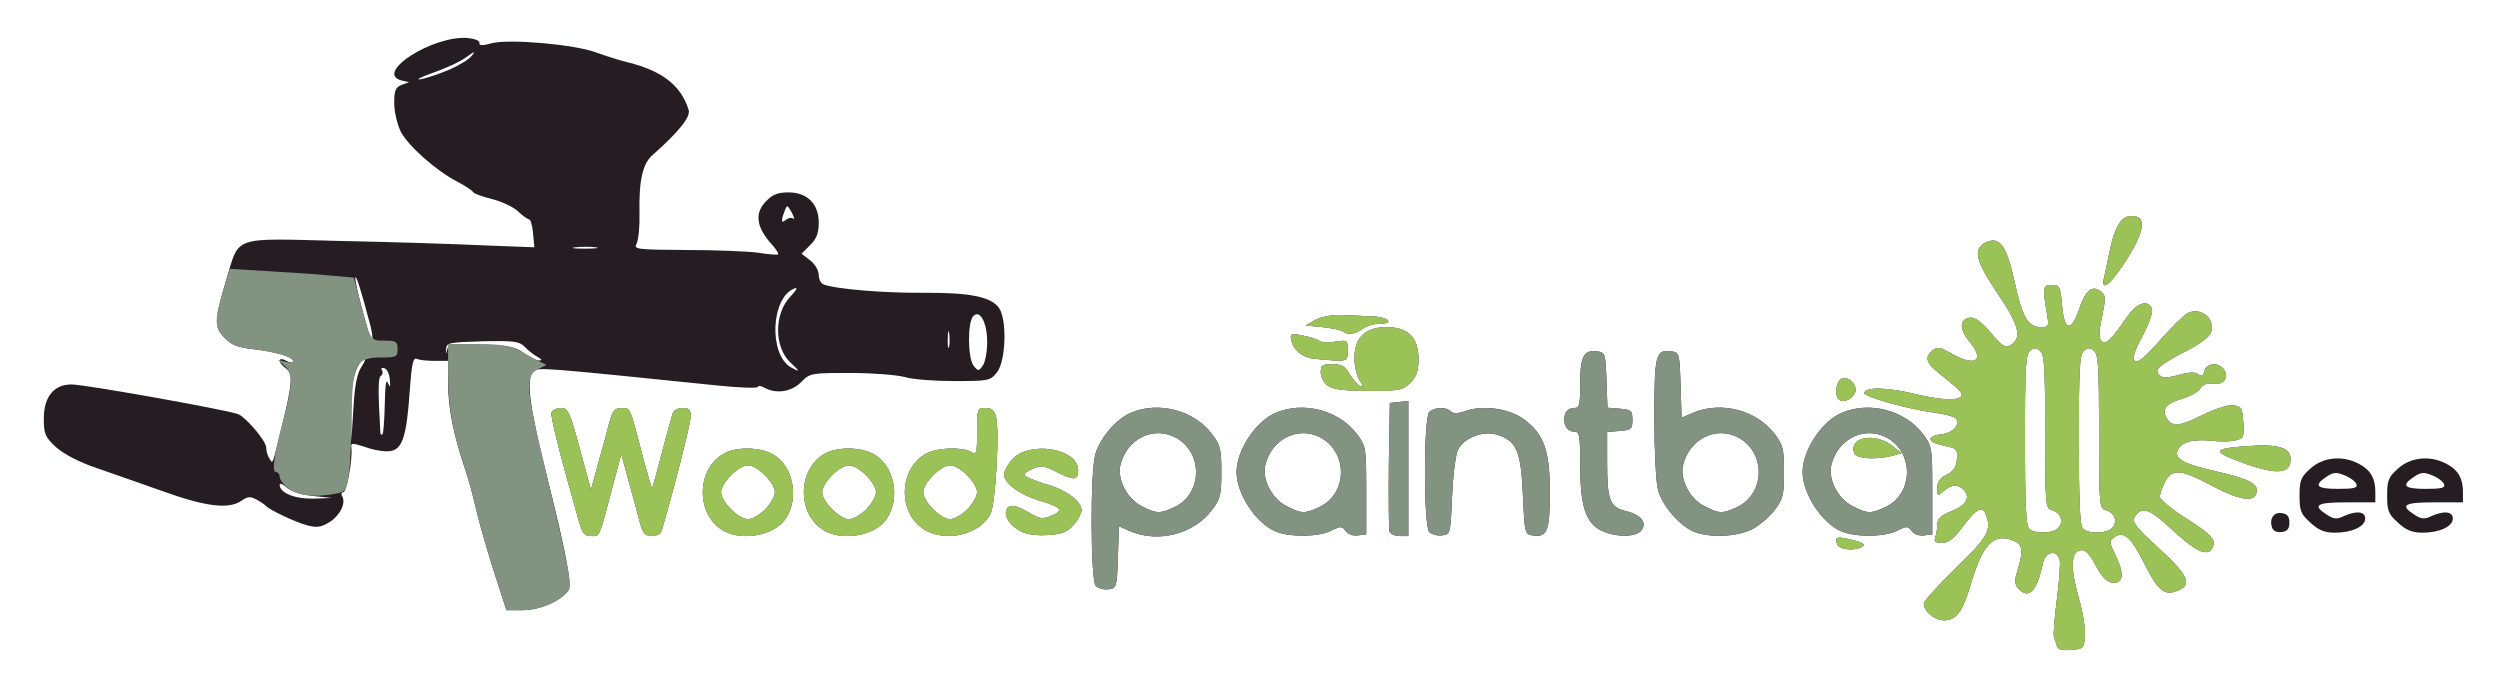 <?xml version="1.0" encoding="utf-8"?>
<!-- Generator: Adobe Illustrator 21.1.0, SVG Export Plug-In . SVG Version: 6.00 Build 0)  -->
<svg version="1.1" id="Layer_1" xmlns="http://www.w3.org/2000/svg" xmlns:xlink="http://www.w3.org/1999/xlink" x="0px" y="0px"
	 viewBox="0 0 742 202" style="enable-background:new 0 0 742 202;" xml:space="preserve">
<style type="text/css">
	.st0{fill:#251D22;}
	.st1{fill:#839382;}
	.st2{fill:#9BC256;}
</style>
<g id="layer101">
	<path class="st0" d="M610.5,191.7c-0.3-0.9-0.7-2.2-0.9-2.8c-0.2-0.7,0.2-5.7,0.9-11.1c0.7-5.4,1.1-10.6,0.8-11.7
		c-0.8-3-4.1-2.5-4.9,0.8c-1.8,8.4-4.1,11-7.1,8c-1.4-1.5-1.5-2.3-0.5-5.6c1.9-6.3,1.6-7.9-1.9-9.1c-5.5-1.9-8.7,1.8-12.2,13.9
		c-2.2,7.4-4.2,10-7.6,10c-2.9,0-6.1-2.6-6.1-5c0-0.7,4.3-5.4,9.5-10.5c9.5-9.2,10.7-11.3,8.9-15.9c-1-2.7-2.8-1.8-6.7,3.4
		c-2.8,3.8-4.4,5-6.3,5c-2,0-2.5-0.4-2-1.6c0.3-0.9,0.6-2.6,0.6-3.8c0-1.7,1-2.7,4-3.9c4.4-1.7,5.9-4,4-6.2c-1.6-2-3.9-1.9-6.2,0.2
		c-1.7,1.5-1.8,1.5-1.8-1c0-1.8,0.8-3,2.8-3.9c2-1,2.8-2.2,3-4.5c0.3-2.8,0-3.3-2.5-3.8c-4.5-1.1-5.3-1.4-5.3-2.4
		c0-0.5,1.4-1.1,3.1-1.3c3.5-0.3,6-3.1,4.3-4.8c-0.5-0.5-3.2-1.2-5.9-1.6c-7.6-0.9-21.5-4.8-21.2-5.9c0.6-1.8,6.7-1.7,15.8,0.5
		c11.2,2.6,16.1,1.5,11.2-2.4c-1-0.8-3.3-2.7-5-4.1c-3.7-3-4.1-4.6-1.7-6.6c1.4-1.1,2.2-1,5.5,0.9c7.3,4.2,10.2,2.1,5.3-3.7
		c-2.9-3.5-2.8-6.5,0.2-6.9c1.5-0.2,3.4,1.1,6.3,4.5c3.4,4,4.3,4.6,5.8,3.7c3.5-2.2,2.7-5.7-3.6-15.1c-6.8-10-7.7-13.6-3.6-15.5
		c4.1-1.8,6.1,1.1,8.5,12.1c2.2,10.2,3.9,13.1,7.8,13.1c2.3,0,2.4-0.2,1.7-4.2c-1.3-7.7-1.2-8.3,1.5-8.3c2.3,0,2.5,0.4,3,6
		c0.6,7.7,2.8,8.1,5.1,1.1c1.9-5.5,3.8-7.1,6.3-5.3c1.6,1.2,1.6,1.9,0.5,7.5c-1,4.5-1,6.5-0.2,7.3c1.3,1.3,2.7-0.1,7.4-6.8
		c3-4.5,6.4-5.7,7.6-2.7c0.3,0.9-0.9,4.4-2.8,8c-2.5,4.6-3.1,6.6-2.3,7.4c0.8,0.8,2.8-0.8,7.4-6c3.4-3.9,7.1-7.5,8.2-8.1
		c4.1-2.2,8.9,2.1,6.8,6.1c-0.6,1.1-3.6,3.3-6.8,4.9c-8.3,4.3-10,5.7-8.4,7.2c1,1.1,2.1,1.1,5.8,0.1c3.3-0.9,5-0.9,5.9-0.2
		c0.9,0.8,1.4,0.5,1.8-1c0.6-2.3,3.9-2.7,5.6-0.6c1.9,2.3,0.2,4.8-2.9,4.4c-1.9-0.3-3.1,0.2-3.9,1.3c-0.6,1-2.9,2.4-5.1,3
		c-5.2,1.6-6.5,3.1-5,5.8c1.5,2.9,4,2.6,11.1-1c3.5-1.7,7.2-2.9,8.7-2.7c2.4,0.3,2.7,0.7,3,5c0.3,4.4,0.1,4.8-2.3,5.4
		c-1.4,0.4-4.7,0.4-7.3,0.1c-5.3-0.6-9,0.5-9.9,2.9c-1,2.6,1.9,4.1,12.2,6.4c9.5,2.2,12.2,3.7,11.1,6.5c-0.9,2.5-5.3,1.7-13.2-2.5
		c-9.2-4.9-11.8-5.1-13.9-1c-0.8,1.6-1.5,3.6-1.5,4.4c0,0.7,3.6,3.7,8,6.5c5.8,3.6,8,5.6,8,7.1c0,1.1-0.6,2.3-1.4,2.6
		c-2.1,0.8-5-1-11.8-7.3c-6-5.5-8.2-6.2-10.2-3c-0.9,1.6,0.1,2.9,7.3,9.5c9,8.3,9.9,10.8,4.9,12.6c-3.6,1.3-5.5-0.5-9.7-8.9
		c-3.7-7.3-5.9-9.1-8.5-7.2c-1.7,1.2-1.6,1.6,0.5,5.9c2.5,5.2,2,8.1-1.3,7.6c-1.6-0.2-3.1-1.9-4.8-5.1c-1.9-3.5-3-4.7-4.5-4.5
		c-2.9,0.4-3.1,5.2-0.5,14.3c1.2,4.1,2,9.2,1.8,11.3c-0.3,3.5-0.5,3.7-4.1,4C612,193.1,610.8,192.8,610.5,191.7z M611,156.6
		c1.6-1.9,0.6-4.5-2-5.2c-1.9-0.5-2-1.4-2-23.3c0-19-0.2-23-1.5-24c-1.2-1-1.8-1-3,0c-1.3,1-1.5,5.3-1.5,26.4
		c0,18.3,0.3,25.5,1.2,26.4C603.9,158.6,609.5,158.4,611,156.6z M627,156.6c1.6-1.9,0.6-4.5-2-5.2c-1.9-0.5-2-1.4-2-23.3
		c0-19-0.2-23-1.5-24c-1.2-1-1.8-1-3,0c-1.3,1-1.5,5.3-1.5,26.4c0,18.3,0.3,25.5,1.2,26.4C619.9,158.6,625.5,158.4,627,156.6z"/>
	<path class="st0" d="M146.2,168.4c-2.2-7.1-4.5-15.2-5.1-18.1c-0.6-2.8-2-7.9-3.1-11.2c-3.4-10-5-18.1-5-25.2v-6.8h-3.9
		c-2.2,0-4.6-0.2-5.4-0.6c-1.1-0.4-1.5,1.4-2.1,9.6c-0.9,13.5-2.2,17.4-5.9,17.8c-1.6,0.2-4.8-0.3-7.2-1.2c-4.1-1.3-4.4-1.3-4.2,0.2
		c0.4,3.2-1.4,13.2-2.4,13.2c-0.6,0-0.7,0.5-0.4,1.1c1.3,2-0.5,5.7-3.6,7.7c-2.6,1.6-3.8,1.8-6.8,1c-3.6-1-11.2-4.6-12.1-5.7
		c-0.3-0.3-1.5-1.2-2.8-1.9c-1.9-1-2.6-1-4.5,0.3c-3.7,2.6-10.5,1.8-22.8-2.6c-6.3-2.2-15.3-5.4-20-7c-5.6-1.9-9.9-4.2-12.3-6.3
		c-3.2-3-3.6-3.9-3.6-8.5c0-6.4,3-10.1,8.2-10.1c4.1,0,47.6,7.8,49.7,8.9c2.7,1.5,8.1,8,8.1,9.8c0,1,0.4,2.5,1,3.3
		c1,1.7,0.7,2.6,3.9-10.5c2.9-12.1,3.1-14.7,0.9-16.3c-2.5-1.8-2.3-3.6,0.2-2.2c1.2,0.6,2,0.7,2,0.1c0-1.3-5.2-2.8-12.1-3.6
		c-4.4-0.5-6.2-1.2-8.3-3.4c-3.1-3.2-3-5.1,0.6-17.3c3.9-13,1.5-12.2,33.2-11.4c14.9,0.3,34.1,0.9,42.6,1.3l15.6,0.6l-0.4-4.2
		c-0.2-2.2-0.7-4.1-1.2-4.1c-0.4,0-1.9-1.1-3.3-2.4c-1.4-1.3-4.8-2.9-7.6-3.6c-2.8-0.7-5.4-1.6-5.7-2.1s-2.4-1.9-4.7-3.1
		c-6.1-3.1-14.6-10.6-16.8-14.9c-1-2.1-1.9-5.9-1.9-8.4c0-3.8,0.4-4.7,2.2-5.4l2.2-0.8l-2.2-0.5c-8.4-2.2,9.5-13.6,19.8-12.6
		c1.9,0.2,3.4,0.8,3.3,1.4c-0.2,0.9,0.9,0.9,3.8,0.1c5.2-1.3,24.7,0.4,30.9,2.8c2.5,0.9,6.8,2.3,9.7,3c10,2.5,15.6,7,17.7,14.1
		c0.6,2-3,6.5-10.6,13.2c-3.1,2.6-4.2,7.7-4,17.5c0.1,3.8-0.3,7.7-0.8,8.8c-1,1.8-0.5,1.9,14.7,2c8.7,0,18.3,0.4,21.3,0.8
		c3,0.5,5.7,0.7,5.9,0.5c0.3-0.2-0.5-1.4-1.6-2.7c-4.9-5.3-5.5-9.6-1.8-13.2c1.8-1.9,3.5-2.5,6.5-2.5c5.6,0,9,3.4,9,9
		c0,3-0.6,4.7-2.5,6.6l-2.6,2.6l2.6,2c1.4,1.1,2.5,3,2.5,4.3c0,1.2,0.6,2.5,1.4,2.8c3.5,1.4,18.1,2.6,29.6,2.5
		c13.9-0.1,20.2,1.2,22.5,4.5c2.4,3.4,2.1,15.7-0.6,19.1c-2,2.5-2.4,2.6-12.7,2.6c-5.9,0-12.5-0.5-14.7-1.2c-2.2-0.6-9.4-1.2-16-1.2
		c-11.7,0-12.1,0-14.7,2.7c-2.9,2.9-7.3,3.6-10.9,1.7c-1-0.6-1.9-0.7-1.9-0.3c0,0.5-5.5,0.3-12.2-0.4c-52.7-5.4-53-5.4-54.4-4.2
		c-2.4,2-1.3,10.6,4.1,31.9c5.3,21.1,7.3,31.4,6.3,33c-2,3.1-8.5,6-13.6,6h-4.9L146.2,168.4z M92.9,147.2c-3.5-0.4-6.5-1.3-7.8-2.5
		c-1.2-1.1-2.1-1.4-2.1-0.8c0,2.4,4.5,4.2,10,4.1l5.5-0.2L92.9,147.2z M107.4,108.7c1-1.6,1.3-2.5,0.6-2.1c-2.6,1.6-4,7.5-3.8,15.7
		l0.1,8.3l0.6-9.5C105.3,114.2,106,110.7,107.4,108.7z M114.2,120c0.1-5.4,0.4-7.7,0.9-6.4c0.7,1.6,0.8,1.4,0.6-0.9
		c-0.1-1.6-0.8-3.2-1.6-3.4c-0.8-0.3-1.1,0-0.7,0.6c0.3,0.6,0.2,1.3-0.4,1.7c-0.8,0.5-0.8,4.7-0.1,16.9c0.1,0.5,0.3,0.7,0.6,0.4
		C113.8,128.7,114.1,124.7,114.2,120z M234.7,107.7c-5-4.6-5-14.6-0.1-19.7c1.8-1.9,2.3-2.8,1.2-2.4c-7,2.7-7.7,19.5-1.1,23.4
		C237.5,110.6,237.5,110.3,234.7,107.7z M293,101.6c0-5.8-2.1-9.8-4.1-7.8c-1.8,1.7-1.7,12.6,0.1,14.8c1.3,1.6,1.5,1.6,2.7-0.1
		C292.4,107.5,293,104.4,293,101.6z M159.5,105.9c-1.1-0.6-2.8-1.9-3.8-3c-1.6-1.6-3.1-1.8-12.5-1.6c-9.9,0.3-10.7,0.4-10.8,2.3
		c-0.1,1.7,0,1.7,0.3,0.2c0.4-1.7,1.4-1.8,10.2-1.5c8.1,0.2,10.1,0.7,12.6,2.5c1.7,1.2,3.7,2.2,4.5,2.2
		C161,107,160.9,106.7,159.5,105.9z M281.7,98.9c-0.2-1.3-0.4-0.5-0.4,1.7c-0.1,2.2,0.1,3.2,0.4,2.3
		C281.9,101.9,281.9,100.1,281.7,98.9z M109.9,96.5c-2.6-9.9-4.1-14.6-4.4-14.2c-0.4,0.4,1.8,9.3,4.1,17.1
		C110.7,102.9,110.9,100.4,109.9,96.5z M176.8,73.4c-1.5-0.2-4.2-0.2-6,0s-0.6,0.4,2.7,0.4C176.8,73.8,178.3,73.6,176.8,73.4z
		 M235.5,64.9c0.4,0.4,0.2-0.4-0.5-1.8c-1.3-2.3-1.4-2.4-2.1-0.5c-1.2,3-1,3.9,0.4,2.6C234.1,64.6,235,64.5,235.5,64.9z M133.5,20.6
		c2.8-1.2,5.7-3,6.5-4c1.2-1.5,0.8-1.4-1.5,0.3c-1.7,1.3-6.2,3.4-10,4.7c-3.9,1.4-5.4,2.2-3.5,1.9C126.9,23.1,130.8,21.8,133.5,20.6
		z"/>
	<path class="st0" d="M325.2,173.9c-1.5-1.5-1.7-33.5-0.1-39.1c1.3-4.7,6.3-10.6,10.6-12.3c8.2-3.5,18.7-0.7,24,6.3
		c2.5,3.3,2.8,4.5,2.8,11.3s-0.3,8-2.8,11.3c-5.4,7.1-15.8,9.8-24.2,6.3l-3.4-1.5l-0.3,9.2c-0.3,9-0.4,9.2-2.8,9.5
		C327.6,175.1,325.9,174.6,325.2,173.9z M348.6,150.5c8.6-4.1,8.5-16.8-0.2-20.9c-6.6-3.1-14.2,1-15.9,8.6c-0.9,4.2,2.1,10,6.5,12.1
		C343.3,152.5,344.3,152.5,348.6,150.5z"/>
	<path class="st0" d="M545.3,161.6c-0.8-2.3-0.2-2.5,4.6-1.3c2.9,0.7,3.8,1.3,2.9,1.9C550.6,163.6,546,163.2,545.3,161.6z"/>
	<path class="st0" d="M171.6,153.9c-5.2-18.2-8.3-30.5-7.9-31.5c0.3-0.7,1.5-1.3,2.8-1.3c2.1,0,2.6,1.1,5.6,12.2l3.3,12.1l2.3-8.4
		c1.3-4.6,2.8-10.1,3.3-12.1c0.9-3.1,1.6-3.8,3.5-3.8c2.6,0,2.3-0.9,6.5,15.3c1.3,4.8,2.4,8.6,2.5,8.5c0.2-0.2,1.5-4.8,2.9-10.3
		c1.5-5.5,2.9-10.8,3.2-11.7c0.3-1.1,1.5-1.8,3-1.8c1.9,0,2.4,0.5,2.4,2.5s-5.3,22.8-8.6,33.8c-0.3,1-1.5,1.7-2.9,1.7
		c-1.9,0-2.6-0.7-3.5-3.7c-0.5-2.1-2-7.6-3.3-12.2l-2.3-8.5l-2.4,9c-4.3,16.3-3.9,15.4-6.5,15.4
		C173.4,159.1,172.8,158.3,171.6,153.9z"/>
	<path class="st0" d="M214.9,157.6c-8.5-4.6-8.4-18.6,0.2-23.1c3.7-1.9,10.2-1.8,14,0.2c6.2,3.2,8.3,12.9,4.1,19.2
		C230,158.8,220.6,160.7,214.9,157.6z M227.1,151.2c1.6-1.6,2.9-3.9,2.9-5.1c0-2.8-5.2-8-8-8c-2.8,0-8,5.2-8,8s5.2,8,8,8
		C223.2,154.1,225.5,152.8,227.1,151.2z"/>
	<path class="st0" d="M244.9,157.6c-8.5-4.6-8.4-18.6,0.2-23.1c3.7-1.9,10.2-1.8,14,0.2c6.2,3.2,8.3,12.9,4.1,19.2
		C260,158.8,250.6,160.7,244.9,157.6z M257.1,151.2c1.6-1.6,2.9-3.9,2.9-5.1c0-2.8-5.2-8-8-8c-2.8,0-8,5.2-8,8s5.2,8,8,8
		C253.2,154.1,255.5,152.8,257.1,151.2z"/>
	<path class="st0" d="M274.4,157.2c-8.1-4.9-7.7-18.3,0.7-22.7c3.3-1.6,10.2-1.9,13-0.4c1.8,1,1.9,0.7,1.9-6c0-6.8,0.1-7,2.5-7
		c1.8,0,2.6,0.7,3.1,2.5c1.1,4.2-0.1,25.8-1.6,28.8C291,158.6,280.8,161.1,274.4,157.2z M287.1,151.2c1.6-1.6,2.9-3.9,2.9-5.1
		c0-2.8-5.2-8-8-8c-2.8,0-8,5.2-8,8s5.2,8,8,8C283.2,154.1,285.5,152.8,287.1,151.2z"/>
	<path class="st0" d="M302.8,157.6c-3.1-1.7-4.8-4.3-4.1-6.2c0.7-1.9,2.7-1.6,6.8,0.8c3.1,1.8,3.9,2,6.5,0.9
		c3.9-1.6,3.1-2.6-3.7-4.6c-5.7-1.7-10.3-5.1-10.3-7.8c0-0.8,1-2.7,2.3-4.2c5-5.8,19.7-3.5,19.7,3.1c0,3-1.3,3.1-6.5,0.4
		c-3.3-1.7-4.5-1.9-6.7-1c-1.6,0.6-2.8,1.5-2.8,1.9c0,0.5,2.8,1.7,6.1,2.7c6.2,1.7,10.9,5.1,10.9,7.9c0,0.8-1,2.7-2.3,4.2
		c-1.9,2.2-3.4,2.8-7.8,3.1C307.3,159,304.6,158.6,302.8,157.6z"/>
	<path class="st0" d="M378.5,157.7c-5.8-2.5-11.5-11.2-11.5-17.6c0-6.5,5.8-15.2,11.7-17.6c8.2-3.5,18.7-0.7,24,6.3
		c2.7,3.6,2.8,3.9,2.8,16.7v13.1l-2.4,0.3c-1.5,0.2-3-0.3-3.7-1.3c-1.1-1.5-1.5-1.5-4.3-0.1C391.5,159.4,382.6,159.5,378.5,157.7z
		 M391.6,150.5c8.6-4.1,8.5-16.8-0.2-20.9c-6.6-3.1-14.2,1-15.9,8.6c-0.9,4.2,2.1,10,6.5,12.1C386.3,152.5,387.3,152.5,391.6,150.5z
		"/>
	<path class="st0" d="M412.4,157.8c-0.2-0.7-0.3-9.6-0.2-19.7l0.3-18.5l2.8-0.3l2.7-0.3v20v20.1h-2.5
		C414.1,159.1,412.7,158.5,412.4,157.8z"/>
	<path class="st0" d="M424.2,157.9c-1.7-1.7-1.7-33.9,0-35.6c1.5-1.5,5-1.6,6.4-0.2c0.7,0.7,2.1,0.7,4.3-0.1
		c5.3-1.9,13.4-0.7,17.6,2.6c5.8,4.4,7.5,9.2,7.5,21.6c0,11.5-0.8,13.4-5.2,12.7c-2.2-0.3-2.3-0.7-2.8-11.9
		c-0.6-13.1-1.8-16-7.4-17.9c-4.2-1.4-9.7,0.6-11.8,4.2c-0.7,1.3-1.5,7.1-1.8,13.8c-0.5,11.4-0.5,11.5-3,11.8
		C426.6,159.1,424.9,158.6,424.2,157.9z"/>
	<path class="st0" d="M475.3,157.5c-4.7-2.3-6.3-7.4-6.3-19.4c0-9.2-0.2-10-1.9-10c-2.2,0-3.5-2.8-2.5-5.4c0.3-0.9,1.5-1.6,2.5-1.6
		c1.7,0,1.9-0.8,1.9-7.4c0-8,1.1-10,5.2-9.4c2.2,0.3,2.3,0.8,2.6,8.5l0.3,8.2l3.7,0.3c3.4,0.3,3.7,0.6,3.7,3.3c0,2.7-0.3,3-3.7,3.3
		l-3.8,0.3v8.9c0,11.4,0.8,13.5,5.6,14.6c4.5,1.1,6.4,3.5,4.5,5.8C485.4,159.5,479.5,159.5,475.3,157.5z"/>
	<path class="st0" d="M502.5,157.7c-4.1-1.8-9.2-7.7-10.4-12.3c-0.6-2.1-1.1-11.7-1.1-21.4c0-19,0.4-20.4,5.2-19.7
		c2.2,0.3,2.3,0.7,2.6,10l0.3,9.7l3.4-1.5c8.4-3.5,18.8-0.8,24.2,6.3c2.5,3.3,2.8,4.5,2.8,11.3s-0.3,8-2.8,11.3
		c-1.6,2.1-4.6,4.6-6.7,5.7C515.4,159.4,507.1,159.7,502.5,157.7z M515.6,150.5c8.6-4.1,8.5-16.8-0.2-20.9c-6.6-3.1-14.2,1-15.9,8.6
		c-0.9,4.2,2.1,10,6.5,12.1C510.3,152.5,511.3,152.5,515.6,150.5z"/>
	<path class="st0" d="M546.5,157.7c-5.8-2.5-11.5-11.2-11.5-17.6c0-6.5,5.8-15.2,11.7-17.6c8.2-3.5,18.7-0.7,24,6.3
		c2.7,3.6,2.8,3.9,2.8,16.7v13.1l-2.4,0.3c-1.5,0.2-3-0.3-3.7-1.3c-1.1-1.5-1.5-1.5-4.3-0.1C559.5,159.4,550.6,159.5,546.5,157.7z
		 M559.6,150.5c8.6-4.1,8.5-16.8-0.2-20.9c-6.6-3.1-14.2,1-15.9,8.6c-0.9,4.2,2.1,10,6.5,12.1C554.3,152.5,555.3,152.5,559.6,150.5z
		"/>
	<path class="st0" d="M550.4,134.6c-1.9-4.8,5.9-6.4,11.2-2.3l2.8,2.2l-2.5,0.7C557.3,136.5,551,136.2,550.4,134.6z"/>
	<path class="st0" d="M674.4,156.7c-1-2.6,0.4-4.8,2.8-4.4c1.7,0.2,2.3,1,2.3,2.8s-0.6,2.6-2.3,2.8
		C675.9,158.1,674.7,157.6,674.4,156.7z"/>
	<path class="st0" d="M685.8,155.2c-2.9-2.6-3.3-3.5-3.3-8.1c0-4.6,0.4-5.5,3.3-8.1c3.7-3.3,9.4-3.9,14.2-1.4c3.5,1.8,5,4.3,5,8.4
		v3.1h-8.5c-8.9,0-10.3,0.8-6,3.6c2.1,1.4,3.1,1.5,5.1,0.5c3.8-1.7,6.4-1.4,6.4,0.7c0,2.4-4,4.2-9,4.2
		C690,158.1,688.2,157.4,685.8,155.2z M699.4,143.7c-0.3-0.8-1.9-2-3.5-2.6c-2.4-1-3.3-1-5.4,0.4c-3.9,2.6-3,3.6,3.5,3.6
		C698.7,145.1,699.8,144.8,699.4,143.7z"/>
	<path class="st0" d="M711.8,155.2c-2.9-2.6-3.3-3.5-3.3-8.1c0-4.6,0.4-5.5,3.3-8.1c3.7-3.3,9.4-3.9,14.2-1.4c3.5,1.8,5,4.3,5,8.4
		v3.1h-8.5c-8.9,0-10.3,0.8-6,3.6c2.1,1.4,3.1,1.5,5.1,0.5c3.8-1.7,6.4-1.4,6.4,0.7c0,2.4-4,4.2-9,4.2
		C716,158.1,714.2,157.4,711.8,155.2z M725.4,143.7c-0.3-0.8-1.9-2-3.5-2.6c-2.4-1-3.3-1-5.4,0.4c-3.9,2.6-3,3.6,3.5,3.6
		C724.7,145.1,725.8,144.8,725.4,143.7z"/>
	<path class="st0" d="M666.6,137.7c-10.4-3.8-10.3-4.5,0.6-5.3c9.4-0.7,13.1,0.6,12.6,4.5C679.4,140.6,675.5,140.8,666.6,137.7z"/>
	<path class="st0" d="M545.7,118.5c-1.3-1.3-0.7-5.5,0.9-6.1c2.4-0.9,5.1,2.3,3.8,4.5C549.2,118.8,546.8,119.6,545.7,118.5z"/>
	<path class="st0" d="M394.1,114.5c-1.2-0.9-2.1-2.6-2.1-4c0-2.1,0.5-2.4,3.4-2.4c2.8,0,3.8,0.6,5.2,3c1,1.6,2.4,3.2,3.1,3.5
		c1.1,0.3,1-0.1-0.2-1.7c-0.8-1.3-1.5-4.2-1.5-6.6c0-6.1,3.2-9.2,9.5-9.2c6.4,0,9.5,3.1,9.5,9.5c0,3.5-0.6,5.2-2.4,7
		c-2.2,2.2-3.2,2.4-12.4,2.4C399,116,395.7,115.6,394.1,114.5z"/>
	<path class="st0" d="M389.5,106.4c-3.3-0.5-5.8-2.8-6.3-5.7c-0.3-1.6,0.1-1.8,3.5-1.1c2.1,0.4,4.3,1.1,4.9,1.6
		c0.5,0.4,2.7,0.6,4.7,0.2c3.6-0.5,3.7-0.5,3.7,2.6c0,2.9-0.2,3.1-3.7,3C394.2,106.9,391.2,106.6,389.5,106.4z"/>
	<path class="st0" d="M398.6,98.4c-0.4-0.4-3.1-1-5.9-1.3l-5.2-0.5l3-1.7c1.7-0.9,5-1.5,7.5-1.4s6.6,0.3,9.3,0.4
		c5,0.2,6.7,2.2,1.9,2.2c-1.6,0-3.7,0.7-4.8,1.5C402.3,99.2,399.8,99.5,398.6,98.4z"/>
	<path class="st0" d="M624.4,82.8c0.3-1.2,1-4.6,1.6-7.5c1.5-7.7,3.5-11.2,6.6-11.2c4.9,0,4,4.9-2.9,15.2
		C626,84.7,623.7,86.3,624.4,82.8z"/>
</g>
<g id="layer102">
	<path class="st1" d="M610.5,191.7c-0.3-0.9-0.7-2.2-0.9-2.8c-0.2-0.7,0.2-5.7,0.9-11.1c0.7-5.4,1.1-10.6,0.8-11.7
		c-0.8-3-4.1-2.5-4.9,0.8c-1.8,8.4-4.1,11-7.1,8c-1.4-1.5-1.5-2.3-0.5-5.6c1.9-6.3,1.6-7.9-1.9-9.1c-5.5-1.9-8.7,1.8-12.2,13.9
		c-2.2,7.4-4.2,10-7.6,10c-2.9,0-6.1-2.6-6.1-5c0-0.7,4.3-5.4,9.5-10.5c9.5-9.2,10.7-11.3,8.9-15.9c-1-2.7-2.8-1.8-6.7,3.4
		c-2.8,3.8-4.4,5-6.3,5c-2,0-2.5-0.4-2-1.6c0.3-0.9,0.6-2.6,0.6-3.8c0-1.7,1-2.7,4-3.9c4.4-1.7,5.9-4,4-6.2c-1.6-2-3.9-1.9-6.2,0.2
		c-1.7,1.5-1.8,1.5-1.8-1c0-1.8,0.8-3,2.8-3.9c2-1,2.8-2.2,3-4.5c0.3-2.8,0-3.3-2.5-3.8c-4.5-1.1-5.3-1.4-5.3-2.4
		c0-0.5,1.4-1.1,3.1-1.3c3.5-0.3,6-3.1,4.3-4.8c-0.5-0.5-3.2-1.2-5.9-1.6c-7.6-0.9-21.5-4.8-21.2-5.9c0.6-1.8,6.7-1.7,15.8,0.5
		c11.2,2.6,16.1,1.5,11.2-2.4c-1-0.8-3.3-2.7-5-4.1c-3.7-3-4.1-4.6-1.7-6.6c1.4-1.1,2.2-1,5.5,0.9c7.3,4.2,10.2,2.1,5.3-3.7
		c-2.9-3.5-2.8-6.5,0.2-6.9c1.5-0.2,3.4,1.1,6.3,4.5c3.4,4,4.3,4.6,5.8,3.7c3.5-2.2,2.7-5.7-3.6-15.1c-6.8-10-7.7-13.6-3.6-15.5
		c4.1-1.8,6.1,1.1,8.5,12.1c2.2,10.2,3.9,13.1,7.8,13.1c2.3,0,2.4-0.2,1.7-4.2c-1.3-7.7-1.2-8.3,1.5-8.3c2.3,0,2.5,0.4,3,6
		c0.6,7.7,2.8,8.1,5.1,1.1c1.9-5.5,3.8-7.1,6.3-5.3c1.6,1.2,1.6,1.9,0.5,7.5c-1,4.5-1,6.5-0.2,7.3c1.3,1.3,2.7-0.1,7.4-6.8
		c3-4.5,6.4-5.7,7.6-2.7c0.3,0.9-0.9,4.4-2.8,8c-2.5,4.6-3.1,6.6-2.3,7.4c0.8,0.8,2.8-0.8,7.4-6c3.4-3.9,7.1-7.5,8.2-8.1
		c4.1-2.2,8.9,2.1,6.8,6.1c-0.6,1.1-3.6,3.3-6.8,4.9c-8.3,4.3-10,5.7-8.4,7.2c1,1.1,2.1,1.1,5.8,0.1c3.3-0.9,5-0.9,5.9-0.2
		c0.9,0.8,1.4,0.5,1.8-1c0.6-2.3,3.9-2.7,5.6-0.6c1.9,2.3,0.2,4.8-2.9,4.4c-1.9-0.3-3.1,0.2-3.9,1.3c-0.6,1-2.9,2.4-5.1,3
		c-5.2,1.6-6.5,3.1-5,5.8c1.5,2.9,4,2.6,11.1-1c3.5-1.7,7.2-2.9,8.7-2.7c2.4,0.3,2.7,0.7,3,5c0.3,4.4,0.1,4.8-2.3,5.4
		c-1.4,0.4-4.7,0.4-7.3,0.1c-5.3-0.6-9,0.5-9.9,2.9c-1,2.6,1.9,4.1,12.2,6.4c9.5,2.2,12.2,3.7,11.1,6.5c-0.9,2.5-5.3,1.7-13.2-2.5
		c-9.2-4.9-11.8-5.1-13.9-1c-0.8,1.6-1.5,3.6-1.5,4.4c0,0.7,3.6,3.7,8,6.5c5.8,3.6,8,5.6,8,7.1c0,1.1-0.6,2.3-1.4,2.6
		c-2.1,0.8-5-1-11.8-7.3c-6-5.5-8.2-6.2-10.2-3c-0.9,1.6,0.1,2.9,7.3,9.5c9,8.3,9.9,10.8,4.9,12.6c-3.6,1.3-5.5-0.5-9.7-8.9
		c-3.7-7.3-5.9-9.1-8.5-7.2c-1.7,1.2-1.6,1.6,0.5,5.9c2.5,5.2,2,8.1-1.3,7.6c-1.6-0.2-3.1-1.9-4.8-5.1c-1.9-3.5-3-4.7-4.5-4.5
		c-2.9,0.4-3.1,5.2-0.5,14.3c1.2,4.1,2,9.2,1.8,11.3c-0.3,3.5-0.5,3.7-4.1,4C612,193.1,610.8,192.8,610.5,191.7z M611,156.6
		c1.6-1.9,0.6-4.5-2-5.2c-1.9-0.5-2-1.4-2-23.3c0-19-0.2-23-1.5-24c-1.2-1-1.8-1-3,0c-1.3,1-1.5,5.3-1.5,26.4
		c0,18.3,0.3,25.5,1.2,26.4C603.9,158.6,609.5,158.4,611,156.6z M627,156.6c1.6-1.9,0.6-4.5-2-5.2c-1.9-0.5-2-1.4-2-23.3
		c0-19-0.2-23-1.5-24c-1.2-1-1.8-1-3,0c-1.3,1-1.5,5.3-1.5,26.4c0,18.3,0.3,25.5,1.2,26.4C619.9,158.6,625.5,158.4,627,156.6z"/>
	<path class="st1" d="M146.2,168.4c-2.2-7.1-4.5-15.2-5.1-18.1c-0.6-2.8-2-7.9-3.1-11.2c-3.6-10.7-5-18.3-5-27.7v-9.3h8.8
		c6.1,0,9.6,0.5,11.7,1.6c1.7,0.9,4.3,2.3,5.8,3.2l2.9,1.4l-2.4,1.2c-4,2-3.8,5.5,1.8,28.6c7.2,30.5,8.2,35.4,7.2,37
		c-2,3.1-8.5,6-13.6,6h-4.9L146.2,168.4z"/>
	<path class="st1" d="M325.2,173.9c-1.5-1.5-1.7-33.5-0.1-39.1c1.3-4.7,6.3-10.6,10.6-12.3c8.2-3.5,18.7-0.7,24,6.3
		c2.5,3.3,2.8,4.5,2.8,11.3s-0.3,8-2.8,11.3c-5.4,7.1-15.8,9.8-24.2,6.3l-3.4-1.5l-0.3,9.2c-0.3,9-0.4,9.2-2.8,9.5
		C327.6,175.1,325.9,174.6,325.2,173.9z M348.6,150.5c8.6-4.1,8.5-16.8-0.2-20.9c-6.6-3.1-14.2,1-15.9,8.6c-0.9,4.2,2.1,10,6.5,12.1
		C343.3,152.5,344.3,152.5,348.6,150.5z"/>
	<path class="st1" d="M545.3,161.6c-0.8-2.3-0.2-2.5,4.6-1.3c2.9,0.7,3.8,1.3,2.9,1.9C550.6,163.6,546,163.2,545.3,161.6z"/>
	<path class="st1" d="M171.6,153.9c-5.2-18.2-8.3-30.5-7.9-31.5c0.3-0.7,1.5-1.3,2.8-1.3c2.1,0,2.6,1.1,5.6,12.2l3.3,12.1l2.3-8.4
		c1.3-4.6,2.8-10.1,3.3-12.1c0.9-3.1,1.6-3.8,3.5-3.8c2.6,0,2.3-0.9,6.5,15.3c1.3,4.8,2.4,8.6,2.5,8.5c0.2-0.2,1.5-4.8,2.9-10.3
		c1.5-5.5,2.9-10.8,3.2-11.7c0.3-1.1,1.5-1.8,3-1.8c1.9,0,2.4,0.5,2.4,2.5s-5.3,22.8-8.6,33.8c-0.3,1-1.5,1.7-2.9,1.7
		c-1.9,0-2.6-0.7-3.5-3.7c-0.5-2.1-2-7.6-3.3-12.2l-2.3-8.5l-2.4,9c-4.3,16.3-3.9,15.4-6.5,15.4
		C173.4,159.1,172.8,158.3,171.6,153.9z"/>
	<path class="st1" d="M214.9,157.6c-8.5-4.6-8.4-18.6,0.2-23.1c3.7-1.9,10.2-1.8,14,0.2c6.2,3.2,8.3,12.9,4.1,19.2
		C230,158.8,220.6,160.7,214.9,157.6z M227.1,151.2c1.6-1.6,2.9-3.9,2.9-5.1c0-2.8-5.2-8-8-8c-2.8,0-8,5.2-8,8s5.2,8,8,8
		C223.2,154.1,225.5,152.8,227.1,151.2z"/>
	<path class="st1" d="M244.9,157.6c-8.5-4.6-8.4-18.6,0.2-23.1c3.7-1.9,10.2-1.8,14,0.2c6.2,3.2,8.3,12.9,4.1,19.2
		C260,158.8,250.6,160.7,244.9,157.6z M257.1,151.2c1.6-1.6,2.9-3.9,2.9-5.1c0-2.8-5.2-8-8-8c-2.8,0-8,5.2-8,8s5.2,8,8,8
		C253.2,154.1,255.5,152.8,257.1,151.2z"/>
	<path class="st1" d="M274.4,157.2c-8.1-4.9-7.7-18.3,0.7-22.7c3.3-1.6,10.2-1.9,13-0.4c1.8,1,1.9,0.7,1.9-6c0-6.8,0.1-7,2.5-7
		c1.8,0,2.6,0.7,3.1,2.5c1.1,4.2-0.1,25.8-1.6,28.8C291,158.6,280.8,161.1,274.4,157.2z M287.1,151.2c1.6-1.6,2.9-3.9,2.9-5.1
		c0-2.8-5.2-8-8-8c-2.8,0-8,5.2-8,8s5.2,8,8,8C283.2,154.1,285.5,152.8,287.1,151.2z"/>
	<path class="st1" d="M302.8,157.6c-3.1-1.7-4.8-4.3-4.1-6.2c0.7-1.9,2.7-1.6,6.8,0.8c3.1,1.8,3.9,2,6.5,0.9
		c3.9-1.6,3.1-2.6-3.7-4.6c-5.7-1.7-10.3-5.1-10.3-7.8c0-0.8,1-2.7,2.3-4.2c5-5.8,19.7-3.5,19.7,3.1c0,3-1.3,3.1-6.5,0.4
		c-3.3-1.7-4.5-1.9-6.7-1c-1.6,0.6-2.8,1.5-2.8,1.9c0,0.5,2.8,1.7,6.1,2.7c6.2,1.7,10.9,5.1,10.9,7.9c0,0.8-1,2.7-2.3,4.2
		c-1.9,2.2-3.4,2.8-7.8,3.1C307.3,159,304.6,158.6,302.8,157.6z"/>
	<path class="st1" d="M378.5,157.7c-5.8-2.5-11.5-11.2-11.5-17.6c0-6.5,5.8-15.2,11.7-17.6c8.2-3.5,18.7-0.7,24,6.3
		c2.7,3.6,2.8,3.9,2.8,16.7v13.1l-2.4,0.3c-1.5,0.2-3-0.3-3.7-1.3c-1.1-1.5-1.5-1.5-4.3-0.1C391.5,159.4,382.6,159.5,378.5,157.7z
		 M391.6,150.5c8.6-4.1,8.5-16.8-0.2-20.9c-6.6-3.1-14.2,1-15.9,8.6c-0.9,4.2,2.1,10,6.5,12.1C386.3,152.5,387.3,152.5,391.6,150.5z
		"/>
	<path class="st1" d="M412.4,157.8c-0.2-0.7-0.3-9.6-0.2-19.7l0.3-18.5l2.8-0.3l2.7-0.3v20v20.1h-2.5
		C414.1,159.1,412.7,158.5,412.4,157.8z"/>
	<path class="st1" d="M424.2,157.9c-1.7-1.7-1.7-33.9,0-35.6c1.5-1.5,5-1.6,6.4-0.2c0.7,0.7,2.1,0.7,4.3-0.1
		c5.3-1.9,13.4-0.7,17.6,2.6c5.8,4.4,7.5,9.2,7.5,21.6c0,11.5-0.8,13.4-5.2,12.7c-2.2-0.3-2.3-0.7-2.8-11.9
		c-0.6-13.1-1.8-16-7.4-17.9c-4.2-1.4-9.7,0.6-11.8,4.2c-0.7,1.3-1.5,7.1-1.8,13.8c-0.5,11.4-0.5,11.5-3,11.8
		C426.6,159.1,424.9,158.6,424.2,157.9z"/>
	<path class="st1" d="M475.3,157.5c-4.7-2.3-6.3-7.4-6.3-19.4c0-9.2-0.2-10-1.9-10c-2.2,0-3.5-2.8-2.5-5.4c0.3-0.9,1.5-1.6,2.5-1.6
		c1.7,0,1.9-0.8,1.9-7.4c0-8,1.1-10,5.2-9.4c2.2,0.3,2.3,0.8,2.6,8.5l0.3,8.2l3.7,0.3c3.4,0.3,3.7,0.6,3.7,3.3c0,2.7-0.3,3-3.7,3.3
		l-3.8,0.3v8.9c0,11.4,0.8,13.5,5.6,14.6c4.5,1.1,6.4,3.5,4.5,5.8C485.4,159.5,479.5,159.5,475.3,157.5z"/>
	<path class="st1" d="M502.5,157.7c-4.1-1.8-9.2-7.7-10.4-12.3c-0.6-2.1-1.1-11.7-1.1-21.4c0-19,0.4-20.4,5.2-19.7
		c2.2,0.3,2.3,0.7,2.6,10l0.3,9.7l3.4-1.5c8.4-3.5,18.8-0.8,24.2,6.3c2.5,3.3,2.8,4.5,2.8,11.3s-0.3,8-2.8,11.3
		c-1.6,2.1-4.6,4.6-6.7,5.7C515.4,159.4,507.1,159.7,502.5,157.7z M515.6,150.5c8.6-4.1,8.5-16.8-0.2-20.9c-6.6-3.1-14.2,1-15.9,8.6
		c-0.9,4.2,2.1,10,6.5,12.1C510.3,152.5,511.3,152.5,515.6,150.5z"/>
	<path class="st1" d="M546.5,157.7c-5.8-2.5-11.5-11.2-11.5-17.6c0-6.5,5.8-15.2,11.7-17.6c8.2-3.5,18.7-0.7,24,6.3
		c2.7,3.6,2.8,3.9,2.8,16.7v13.1l-2.4,0.3c-1.5,0.2-3-0.3-3.7-1.3c-1.1-1.5-1.5-1.5-4.3-0.1C559.5,159.4,550.6,159.5,546.5,157.7z
		 M559.6,150.5c8.6-4.1,8.5-16.8-0.2-20.9c-6.6-3.1-14.2,1-15.9,8.6c-0.9,4.2,2.1,10,6.5,12.1C554.3,152.5,555.3,152.5,559.6,150.5z
		"/>
	<path class="st1" d="M550.4,134.6c-1.9-4.8,5.9-6.4,11.2-2.3l2.8,2.2l-2.5,0.7C557.3,136.5,551,136.2,550.4,134.6z"/>
	<path class="st1" d="M85.6,145c-1.4-1.1-2.6-2.7-2.6-3.5c0-0.8-0.5-1.4-1.1-1.4c-1.3,0-0.5-5.6,2.2-15.5
		c2.8-10.4,2.9-13.6,0.5-15.9l-2.1-1.9l2.3,0.6c1.2,0.3,2.2,0.1,2.2-0.3c0-1.2-5.4-2.7-12.1-3.5c-4.3-0.5-6.2-1.2-8.3-3.4
		c-3-3.1-3-5.2-0.2-14.5l1.8-5.9l11.7,0.7c6.4,0.4,14.6,0.9,18.4,1.3l6.7,0.6l1.1,4.1c3.9,15.1,3.7,14.6,8,14.6
		c3.5,0,3.9,0.3,3.9,2.5c0,2.3-0.3,2.5-5,2.5c-7.4,0-8.5,2.2-8.6,17c-0.1,6.3-0.4,14-0.8,17.1c-0.7,5.3-0.9,5.7-3.8,6.3
		C93.7,147.7,88.3,147.2,85.6,145z"/>
	<path class="st1" d="M666.6,137.7c-10.4-3.8-10.3-4.5,0.6-5.3c9.4-0.7,13.1,0.6,12.6,4.5C679.4,140.6,675.5,140.8,666.6,137.7z"/>
	<path class="st1" d="M545.7,118.5c-1.3-1.3-0.7-5.5,0.9-6.1c2.4-0.9,5.1,2.3,3.8,4.5C549.2,118.8,546.8,119.6,545.7,118.5z"/>
	<path class="st1" d="M394.1,114.5c-1.2-0.9-2.1-2.6-2.1-4c0-2.1,0.5-2.4,3.4-2.4c2.8,0,3.8,0.6,5.2,3c1,1.6,2.4,3.2,3.1,3.5
		c1.1,0.3,1-0.1-0.2-1.7c-0.8-1.3-1.5-4.2-1.5-6.6c0-6.1,3.2-9.2,9.5-9.2c6.4,0,9.5,3.1,9.5,9.5c0,3.5-0.6,5.2-2.4,7
		c-2.2,2.2-3.2,2.4-12.4,2.4C399,116,395.7,115.6,394.1,114.5z"/>
	<path class="st1" d="M389.5,106.4c-3.3-0.5-5.8-2.8-6.3-5.7c-0.3-1.6,0.1-1.8,3.5-1.1c2.1,0.4,4.3,1.1,4.9,1.6
		c0.5,0.4,2.7,0.6,4.7,0.2c3.6-0.5,3.7-0.5,3.7,2.6c0,2.9-0.2,3.1-3.7,3C394.2,106.9,391.2,106.6,389.5,106.4z"/>
	<path class="st1" d="M398.6,98.4c-0.4-0.4-3.1-1-5.9-1.3l-5.2-0.5l3-1.7c1.7-0.9,5-1.5,7.5-1.4s6.6,0.3,9.3,0.4
		c5,0.2,6.7,2.2,1.9,2.2c-1.6,0-3.7,0.7-4.8,1.5C402.3,99.2,399.8,99.5,398.6,98.4z"/>
	<path class="st1" d="M624.4,82.8c0.3-1.2,1-4.6,1.6-7.5c1.5-7.7,3.5-11.2,6.6-11.2c4.9,0,4,4.9-2.9,15.2
		C626,84.7,623.7,86.3,624.4,82.8z"/>
</g>
<g id="layer103">
	<path class="st2" d="M610.5,191.7c-0.3-0.9-0.7-2.2-0.9-2.8c-0.2-0.7,0.2-5.7,0.9-11.1c0.7-5.4,1.1-10.6,0.8-11.7
		c-0.8-3-4.1-2.5-4.9,0.8c-1.8,8.4-4.1,11-7.1,8c-1.4-1.5-1.5-2.3-0.5-5.6c1.9-6.3,1.6-7.9-1.9-9.1c-5.5-1.9-8.7,1.8-12.2,13.9
		c-2.2,7.4-4.2,10-7.6,10c-2.9,0-6.1-2.6-6.1-5c0-0.7,4.3-5.4,9.5-10.5c9.5-9.2,10.7-11.3,8.9-15.9c-1-2.7-2.8-1.8-6.7,3.4
		c-2.8,3.8-4.4,5-6.3,5c-2,0-2.5-0.4-2-1.6c0.3-0.9,0.6-2.6,0.6-3.8c0-1.7,1-2.7,4-3.9c4.4-1.7,5.9-4,4-6.2c-1.6-2-3.9-1.9-6.2,0.2
		c-1.7,1.5-1.8,1.5-1.8-1c0-1.8,0.8-3,2.8-3.9c2-1,2.8-2.2,3-4.5c0.3-2.8,0-3.3-2.5-3.8c-4.5-1.1-5.3-1.4-5.3-2.4
		c0-0.5,1.4-1.1,3.1-1.3c3.5-0.3,6-3.1,4.3-4.8c-0.5-0.5-3.2-1.2-5.9-1.6c-7.6-0.9-21.5-4.8-21.2-5.9c0.6-1.8,6.7-1.7,15.8,0.5
		c11.2,2.6,16.1,1.5,11.2-2.4c-1-0.8-3.3-2.7-5-4.1c-3.7-3-4.1-4.6-1.7-6.6c1.4-1.1,2.2-1,5.5,0.9c7.3,4.2,10.2,2.1,5.3-3.7
		c-2.9-3.5-2.8-6.5,0.2-6.9c1.5-0.2,3.4,1.1,6.3,4.5c3.4,4,4.3,4.6,5.8,3.7c3.5-2.2,2.7-5.7-3.6-15.1c-6.8-10-7.7-13.6-3.6-15.5
		c4.1-1.8,6.1,1.1,8.5,12.1c2.2,10.2,3.9,13.1,7.8,13.1c2.3,0,2.4-0.2,1.7-4.2c-1.3-7.7-1.2-8.3,1.5-8.3c2.3,0,2.5,0.4,3,6
		c0.6,7.7,2.8,8.1,5.1,1.1c1.9-5.5,3.8-7.1,6.3-5.3c1.6,1.2,1.6,1.9,0.5,7.5c-1,4.5-1,6.5-0.2,7.3c1.3,1.3,2.7-0.1,7.4-6.8
		c3-4.5,6.4-5.7,7.6-2.7c0.3,0.9-0.9,4.4-2.8,8c-2.5,4.6-3.1,6.6-2.3,7.4c0.8,0.8,2.8-0.8,7.4-6c3.4-3.9,7.1-7.5,8.2-8.1
		c4.1-2.2,8.9,2.1,6.8,6.1c-0.6,1.1-3.6,3.3-6.8,4.9c-8.3,4.3-10,5.7-8.4,7.2c1,1.1,2.1,1.1,5.8,0.1c3.3-0.9,5-0.9,5.9-0.2
		c0.9,0.8,1.4,0.5,1.8-1c0.6-2.3,3.9-2.7,5.6-0.6c1.9,2.3,0.2,4.8-2.9,4.4c-1.9-0.3-3.1,0.2-3.9,1.3c-0.6,1-2.9,2.4-5.1,3
		c-5.2,1.6-6.5,3.1-5,5.8c1.5,2.9,4,2.6,11.1-1c3.5-1.7,7.2-2.9,8.7-2.7c2.4,0.3,2.7,0.7,3,5c0.3,4.4,0.1,4.8-2.3,5.4
		c-1.4,0.4-4.7,0.4-7.3,0.1c-5.3-0.6-9,0.5-9.9,2.9c-1,2.6,1.9,4.1,12.2,6.4c9.5,2.2,12.2,3.7,11.1,6.5c-0.9,2.5-5.3,1.7-13.2-2.5
		c-9.2-4.9-11.8-5.1-13.9-1c-0.8,1.6-1.5,3.6-1.5,4.4c0,0.7,3.6,3.7,8,6.5c5.8,3.6,8,5.6,8,7.1c0,1.1-0.6,2.3-1.4,2.6
		c-2.1,0.8-5-1-11.8-7.3c-6-5.5-8.2-6.2-10.2-3c-0.9,1.6,0.1,2.9,7.3,9.5c9,8.3,9.9,10.8,4.9,12.6c-3.6,1.3-5.5-0.5-9.7-8.9
		c-3.7-7.3-5.9-9.1-8.5-7.2c-1.7,1.2-1.6,1.6,0.5,5.9c2.5,5.2,2,8.1-1.3,7.6c-1.6-0.2-3.1-1.9-4.8-5.1c-1.9-3.5-3-4.7-4.5-4.5
		c-2.9,0.4-3.1,5.2-0.5,14.3c1.2,4.1,2,9.2,1.8,11.3c-0.3,3.5-0.5,3.7-4.1,4C612,193.1,610.8,192.8,610.5,191.7z M611,156.6
		c1.6-1.9,0.6-4.5-2-5.2c-1.9-0.5-2-1.4-2-23.3c0-19-0.2-23-1.5-24c-1.2-1-1.8-1-3,0c-1.3,1-1.5,5.3-1.5,26.4
		c0,18.3,0.3,25.5,1.2,26.4C603.9,158.6,609.5,158.4,611,156.6z M627,156.6c1.6-1.9,0.6-4.5-2-5.2c-1.9-0.5-2-1.4-2-23.3
		c0-19-0.2-23-1.5-24c-1.2-1-1.8-1-3,0c-1.3,1-1.5,5.3-1.5,26.4c0,18.3,0.3,25.5,1.2,26.4C619.9,158.6,625.5,158.4,627,156.6z"/>
	<path class="st2" d="M545.3,161.6c-0.8-2.3-0.2-2.5,4.6-1.3c2.9,0.7,3.8,1.3,2.9,1.9C550.6,163.6,546,163.2,545.3,161.6z"/>
	<path class="st2" d="M171.6,153.9c-5.2-18.2-8.3-30.5-7.9-31.5c0.3-0.7,1.5-1.3,2.8-1.3c2.1,0,2.6,1.1,5.6,12.2l3.3,12.1l2.3-8.4
		c1.3-4.6,2.8-10.1,3.3-12.1c0.9-3.1,1.6-3.8,3.5-3.8c2.6,0,2.3-0.9,6.5,15.3c1.3,4.8,2.4,8.6,2.5,8.5c0.2-0.2,1.5-4.8,2.9-10.3
		c1.5-5.5,2.9-10.8,3.2-11.7c0.3-1.1,1.5-1.8,3-1.8c1.9,0,2.4,0.5,2.4,2.5s-5.3,22.8-8.6,33.8c-0.3,1-1.5,1.7-2.9,1.7
		c-1.9,0-2.6-0.7-3.5-3.7c-0.5-2.1-2-7.6-3.3-12.2l-2.3-8.5l-2.4,9c-4.3,16.3-3.9,15.4-6.5,15.4
		C173.4,159.1,172.8,158.3,171.6,153.9z"/>
	<path class="st2" d="M214.9,157.6c-8.5-4.6-8.4-18.6,0.2-23.1c3.7-1.9,10.2-1.8,14,0.2c6.2,3.2,8.3,12.9,4.1,19.2
		C230,158.8,220.6,160.7,214.9,157.6z M227.1,151.2c1.6-1.6,2.9-3.9,2.9-5.1c0-2.8-5.2-8-8-8c-2.8,0-8,5.2-8,8s5.2,8,8,8
		C223.2,154.1,225.5,152.8,227.1,151.2z"/>
	<path class="st2" d="M244.9,157.6c-8.5-4.6-8.4-18.6,0.2-23.1c3.7-1.9,10.2-1.8,14,0.2c6.2,3.2,8.3,12.9,4.1,19.2
		C260,158.8,250.6,160.7,244.9,157.6z M257.1,151.2c1.6-1.6,2.9-3.9,2.9-5.1c0-2.8-5.2-8-8-8c-2.8,0-8,5.2-8,8s5.2,8,8,8
		C253.2,154.1,255.5,152.8,257.1,151.2z"/>
	<path class="st2" d="M274.4,157.2c-8.1-4.9-7.7-18.3,0.7-22.7c3.3-1.6,10.2-1.9,13-0.4c1.8,1,1.9,0.7,1.9-6c0-6.8,0.1-7,2.5-7
		c1.8,0,2.6,0.7,3.1,2.5c1.1,4.2-0.1,25.8-1.6,28.8C291,158.6,280.8,161.1,274.4,157.2z M287.1,151.2c1.6-1.6,2.9-3.9,2.9-5.1
		c0-2.8-5.2-8-8-8c-2.8,0-8,5.2-8,8s5.2,8,8,8C283.2,154.1,285.5,152.8,287.1,151.2z"/>
	<path class="st2" d="M302.8,157.6c-3.1-1.7-4.8-4.3-4.1-6.2c0.7-1.9,2.7-1.6,6.8,0.8c3.1,1.8,3.9,2,6.5,0.9
		c3.9-1.6,3.1-2.6-3.7-4.6c-5.7-1.7-10.3-5.1-10.3-7.8c0-0.8,1-2.7,2.3-4.2c5-5.8,19.7-3.5,19.7,3.1c0,3-1.3,3.1-6.5,0.4
		c-3.3-1.7-4.5-1.9-6.7-1c-1.6,0.6-2.8,1.5-2.8,1.9c0,0.5,2.8,1.7,6.1,2.7c6.2,1.7,10.9,5.1,10.9,7.9c0,0.8-1,2.7-2.3,4.2
		c-1.9,2.2-3.4,2.8-7.8,3.1C307.3,159,304.6,158.6,302.8,157.6z"/>
	<path class="st2" d="M666.6,137.7c-10.4-3.8-10.3-4.5,0.6-5.3c9.4-0.7,13.1,0.6,12.6,4.5C679.4,140.6,675.5,140.8,666.6,137.7z"/>
	<path class="st2" d="M550.4,134.6c-1.9-4.8,5.9-6.4,11.2-2.3l2.8,2.2l-2.5,0.7C557.3,136.5,551,136.2,550.4,134.6z"/>
	<path class="st2" d="M545.7,118.5c-1.3-1.3-0.7-5.5,0.9-6.1c2.4-0.9,5.1,2.3,3.8,4.5C549.2,118.8,546.8,119.6,545.7,118.5z"/>
	<path class="st2" d="M394.1,114.5c-1.2-0.9-2.1-2.6-2.1-4c0-2.1,0.5-2.4,3.4-2.4c2.8,0,3.8,0.6,5.2,3c1,1.6,2.4,3.2,3.1,3.5
		c1.1,0.3,1-0.1-0.2-1.7c-0.8-1.3-1.5-4.2-1.5-6.6c0-6.1,3.2-9.2,9.5-9.2c6.4,0,9.5,3.1,9.5,9.5c0,3.5-0.6,5.2-2.4,7
		c-2.2,2.2-3.2,2.4-12.4,2.4C399,116,395.7,115.6,394.1,114.5z"/>
	<path class="st2" d="M389.5,106.4c-3.3-0.5-5.8-2.8-6.3-5.7c-0.3-1.6,0.1-1.8,3.5-1.1c2.1,0.4,4.3,1.1,4.9,1.6
		c0.5,0.4,2.7,0.6,4.7,0.2c3.6-0.5,3.7-0.5,3.7,2.6c0,2.9-0.2,3.1-3.7,3C394.2,106.9,391.2,106.6,389.5,106.4z"/>
	<path class="st2" d="M398.6,98.4c-0.4-0.4-3.1-1-5.9-1.3l-5.2-0.5l3-1.7c1.7-0.9,5-1.5,7.5-1.4s6.6,0.3,9.3,0.4
		c5,0.2,6.7,2.2,1.9,2.2c-1.6,0-3.7,0.7-4.8,1.5C402.3,99.2,399.8,99.5,398.6,98.4z"/>
	<path class="st2" d="M624.4,82.8c0.3-1.2,1-4.6,1.6-7.5c1.5-7.7,3.5-11.2,6.6-11.2c4.9,0,4,4.9-2.9,15.2
		C626,84.7,623.7,86.3,624.4,82.8z"/>
</g>
</svg>
